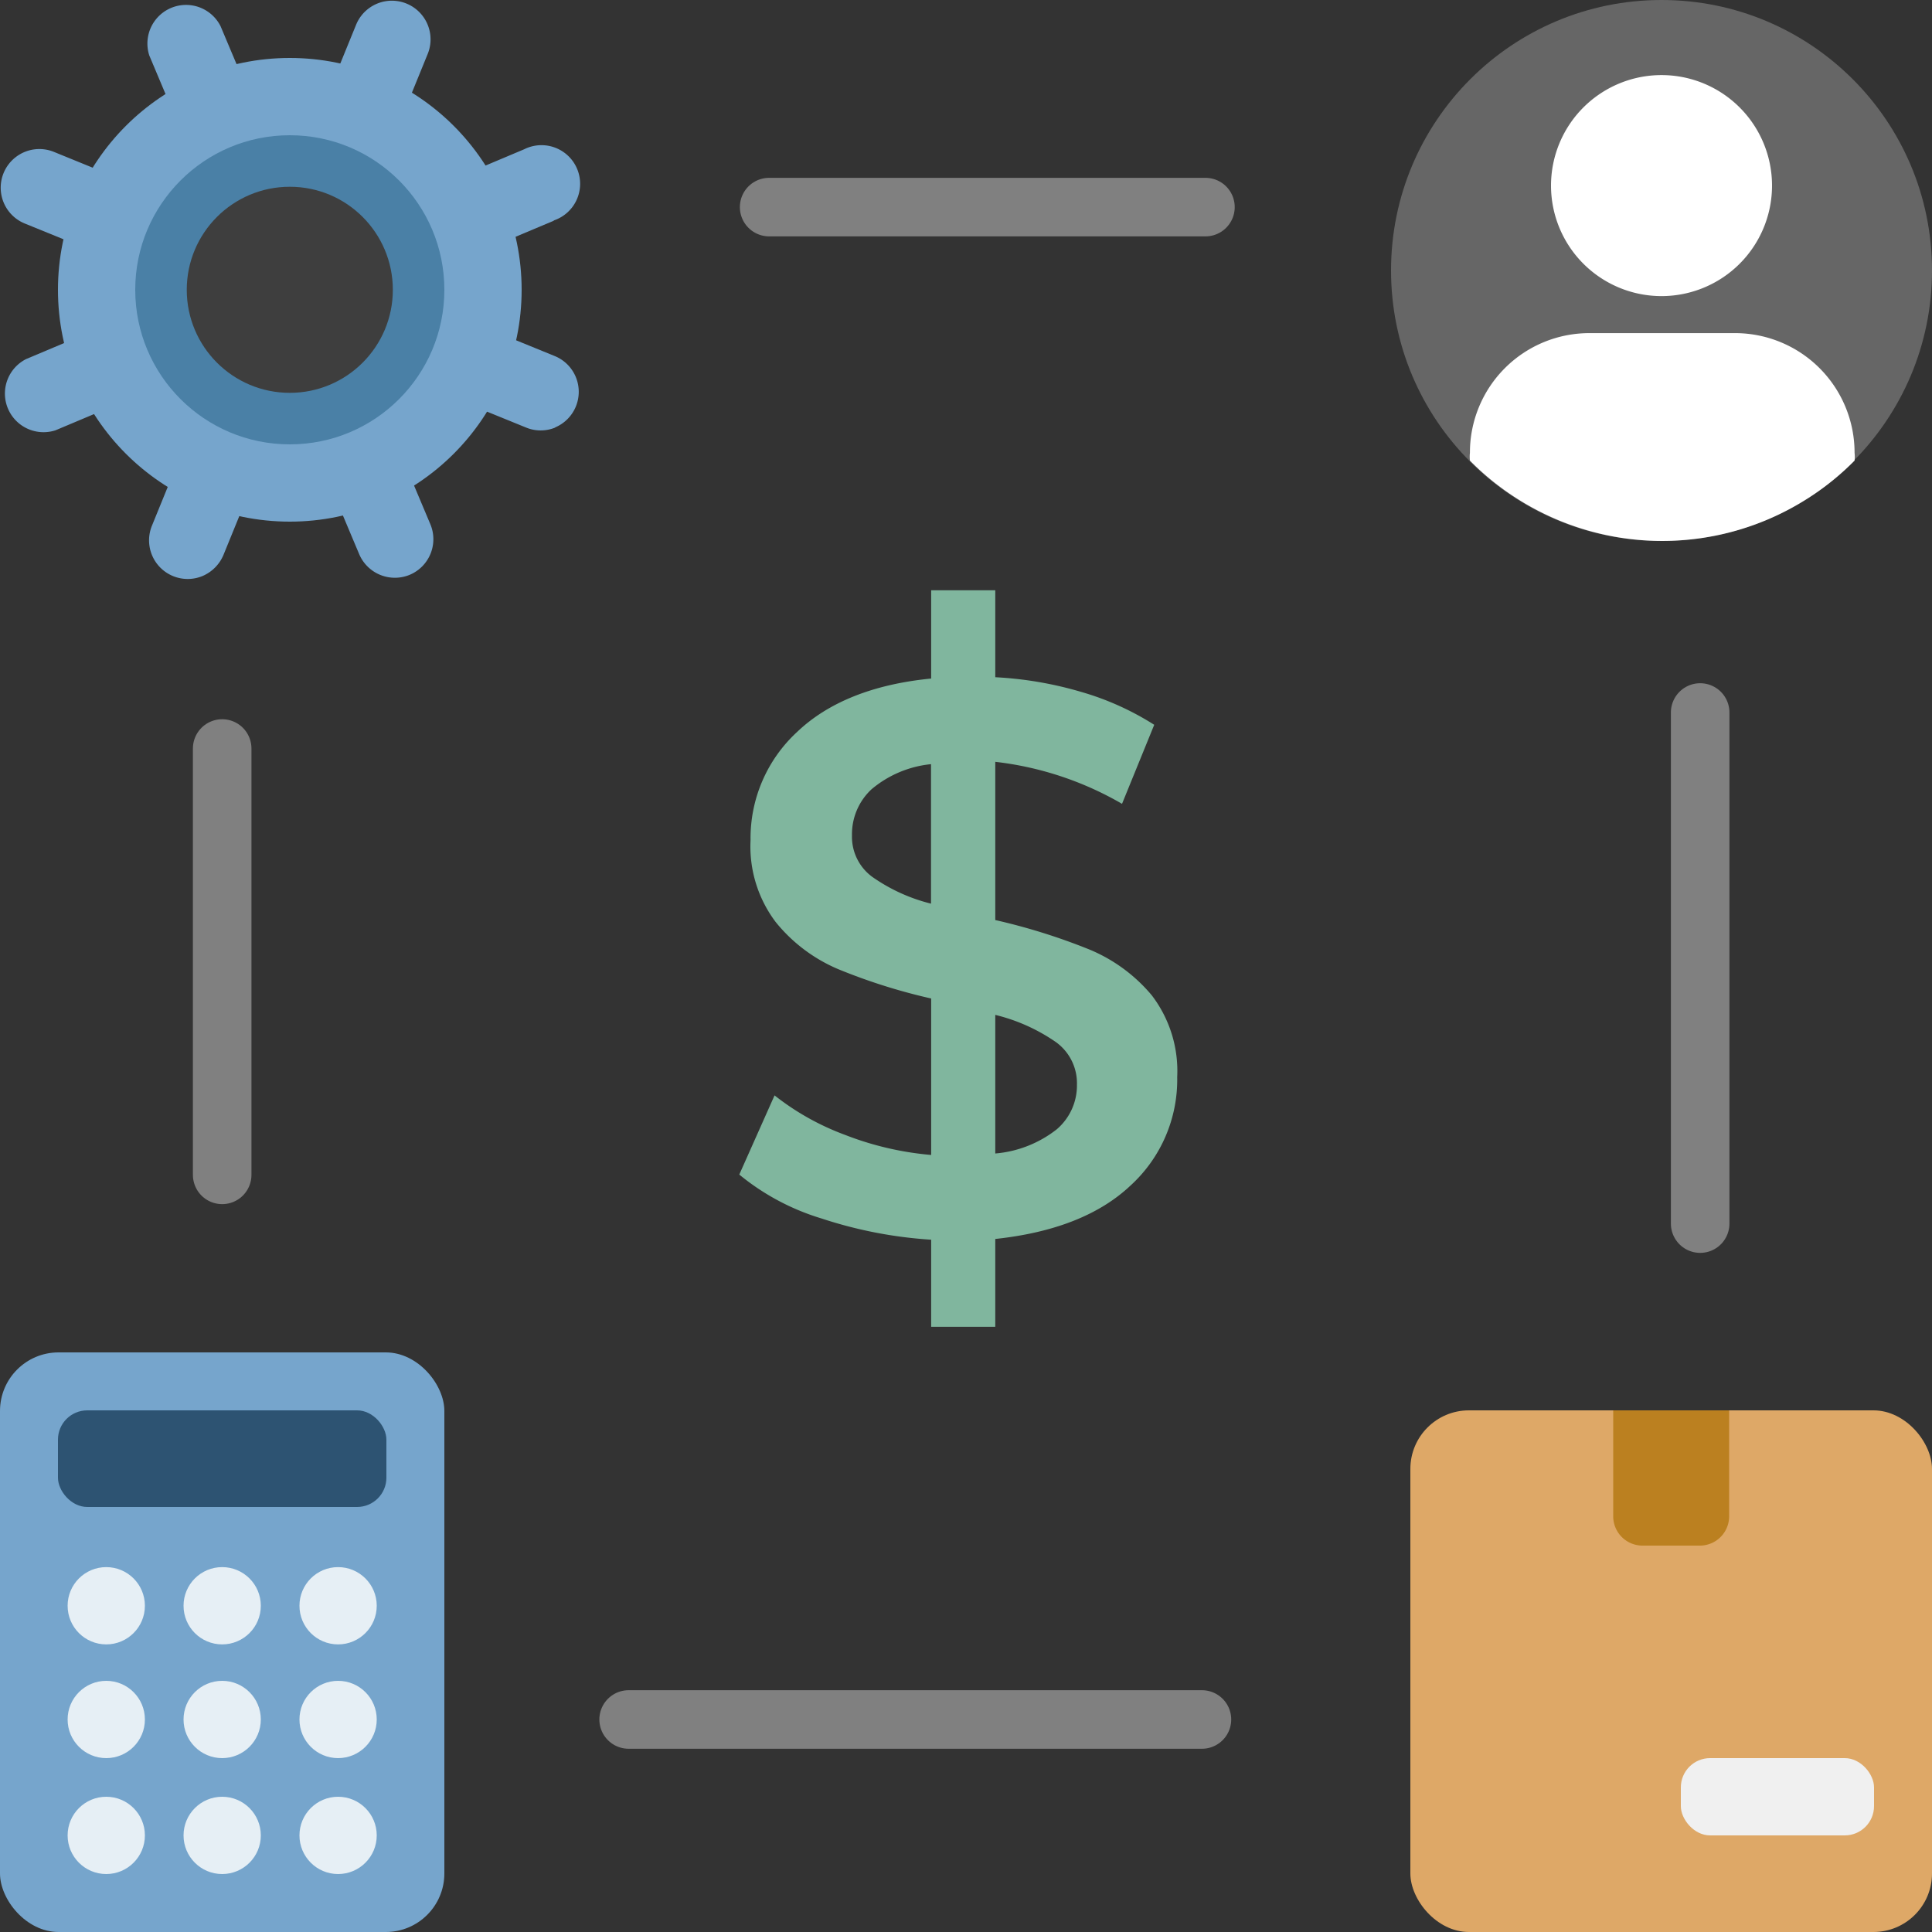 <svg xmlns="http://www.w3.org/2000/svg" viewBox="0 0 132 132"><rect x="0" y="0" width="132" height="132" fill="#333333" stroke="none"/><defs><style>.cls-1{fill:#666;}.cls-2{fill:#fff;}.cls-3{fill:#80b69e;}.cls-4{fill:#dea867;}.cls-5{fill:#bb8020;}.cls-6{fill:#f0f0f0;}.cls-7{fill:#76a5cc;}.cls-8{fill:#2d5372;}.cls-9{fill:#e6eff5;}.cls-10{fill:#4a80a6;}.cls-11{fill:#3e3e3e;}.cls-12{fill:none;stroke:gray;stroke-linecap:round;stroke-miterlimit:10;stroke-width:4px;}</style></defs><g id="Capa_2" data-name="Capa 2"><g id="Porqué_SAI_ERP" data-name="Porqué SAI ERP"><g id="Contenido"><circle class="cls-1" cx="113.52" cy="18.48" r="18.48"/><path class="cls-2" d="M121.07,12.68a7.55,7.55,0,1,1-7.55-7.55A7.55,7.55,0,0,1,121.07,12.68Z"/><path class="cls-2" d="M126.71,30.94a2.27,2.27,0,0,1,0,.53,18.17,18.17,0,0,1-3.24,2.61,18.46,18.46,0,0,1-19.8,0,18.17,18.17,0,0,1-3.24-2.61,2.27,2.27,0,0,1,0-.53,8.16,8.16,0,0,1,8.17-8.18h10A8.17,8.17,0,0,1,126.71,30.94Z"/><path class="cls-3" d="M77.24,81Q74.06,84,68,84.65v6H63.62V84.7a29.78,29.78,0,0,1-7.49-1.45,16.24,16.24,0,0,1-5.62-3l2.41-5.41a17.61,17.61,0,0,0,4.82,2.7,21.16,21.16,0,0,0,5.88,1.37V68.22a39.81,39.81,0,0,1-6.34-2A11,11,0,0,1,53,63a8.57,8.57,0,0,1-1.72-5.6A9.87,9.87,0,0,1,54.47,50c2.1-2,5.16-3.25,9.15-3.64V40.33H68v5.94a25.25,25.25,0,0,1,5.86,1,19.22,19.22,0,0,1,5,2.25l-2.2,5.4A22.3,22.3,0,0,0,68,52.05V62.86a42.15,42.15,0,0,1,6.4,2A11.08,11.08,0,0,1,78.69,68a8.51,8.51,0,0,1,1.74,5.59A9.79,9.79,0,0,1,77.24,81ZM59.61,59.92a12,12,0,0,0,4,1.82V52.21a7.45,7.45,0,0,0-4.07,1.72,4.19,4.19,0,0,0-1.33,3.15A3.39,3.39,0,0,0,59.61,59.92Zm12.6,17.23a3.94,3.94,0,0,0,1.37-3.05,3.46,3.46,0,0,0-1.45-2.91A12.42,12.42,0,0,0,68,69.34v9.47A7.86,7.86,0,0,0,72.21,77.15Z"/><rect class="cls-4" x="96.36" y="96.36" width="35.64" height="35.64" rx="4"/><path class="cls-5" d="M110.22,96.36h7.92a0,0,0,0,1,0,0v7.24a2,2,0,0,1-2,2h-3.92a2,2,0,0,1-2-2V96.36A0,0,0,0,1,110.22,96.36Z"/><rect class="cls-6" x="114.84" y="120.12" width="13.2" height="5.28" rx="2"/><rect class="cls-7" y="92.4" width="30.36" height="39.6" rx="4"/><rect class="cls-8" x="3.96" y="96.36" width="22.44" height="6.6" rx="2"/><circle class="cls-9" cx="7.26" cy="109.71" r="2.64"/><circle class="cls-9" cx="15.18" cy="109.71" r="2.64"/><circle class="cls-9" cx="23.1" cy="109.71" r="2.64"/><circle class="cls-9" cx="7.26" cy="117.48" r="2.64"/><circle class="cls-9" cx="15.18" cy="117.48" r="2.64"/><circle class="cls-9" cx="23.1" cy="117.48" r="2.64"/><circle class="cls-9" cx="7.26" cy="125.4" r="2.64"/><circle class="cls-9" cx="15.18" cy="125.4" r="2.64"/><circle class="cls-9" cx="23.1" cy="125.4" r="2.64"/><line class="cls-7" x1="26.97" y1="36.83" x2="12.63" y2="2.77"/><path class="cls-7" d="M28,39.27a2.65,2.65,0,0,1-3.46-1.41L10.2,3.79a2.64,2.64,0,0,1,4.87-2L29.4,35.81A2.64,2.64,0,0,1,28,39.27Z"/><line class="cls-7" x1="36.83" y1="12.63" x2="2.77" y2="26.97"/><path class="cls-7" d="M37.86,15.07,3.79,29.4a2.64,2.64,0,0,1-2-4.87L35.81,10.2a2.64,2.64,0,1,1,2,4.87Z"/><line class="cls-7" x1="36.91" y1="26.78" x2="2.69" y2="12.82"/><path class="cls-7" d="M37.94,29.21a2.62,2.62,0,0,1-2,0L1.69,15.27a2.64,2.64,0,0,1,2-4.89L37.91,24.33a2.64,2.64,0,0,1,0,4.88Z"/><line class="cls-7" x1="12.82" y1="36.91" x2="26.78" y2="2.69"/><path class="cls-7" d="M13.85,39.35a2.64,2.64,0,0,1-3.47-3.43L24.33,1.69a2.64,2.64,0,1,1,4.89,2L15.27,37.91A2.7,2.7,0,0,1,13.85,39.35Z"/><circle class="cls-7" cx="19.8" cy="19.8" r="15.84"/><circle class="cls-10" cx="19.8" cy="19.8" r="10.56"/><circle class="cls-11" cx="19.8" cy="19.8" r="7.04"/><line class="cls-12" x1="15.18" y1="80.27" x2="15.18" y2="51.14"/><line class="cls-12" x1="82.36" y1="14.15" x2="52.55" y2="14.15"/><line class="cls-12" x1="116.16" y1="83.6" x2="116.16" y2="48.68"/><line class="cls-12" x1="42.95" y1="117.48" x2="82.12" y2="117.48"/></g></g></g></svg>